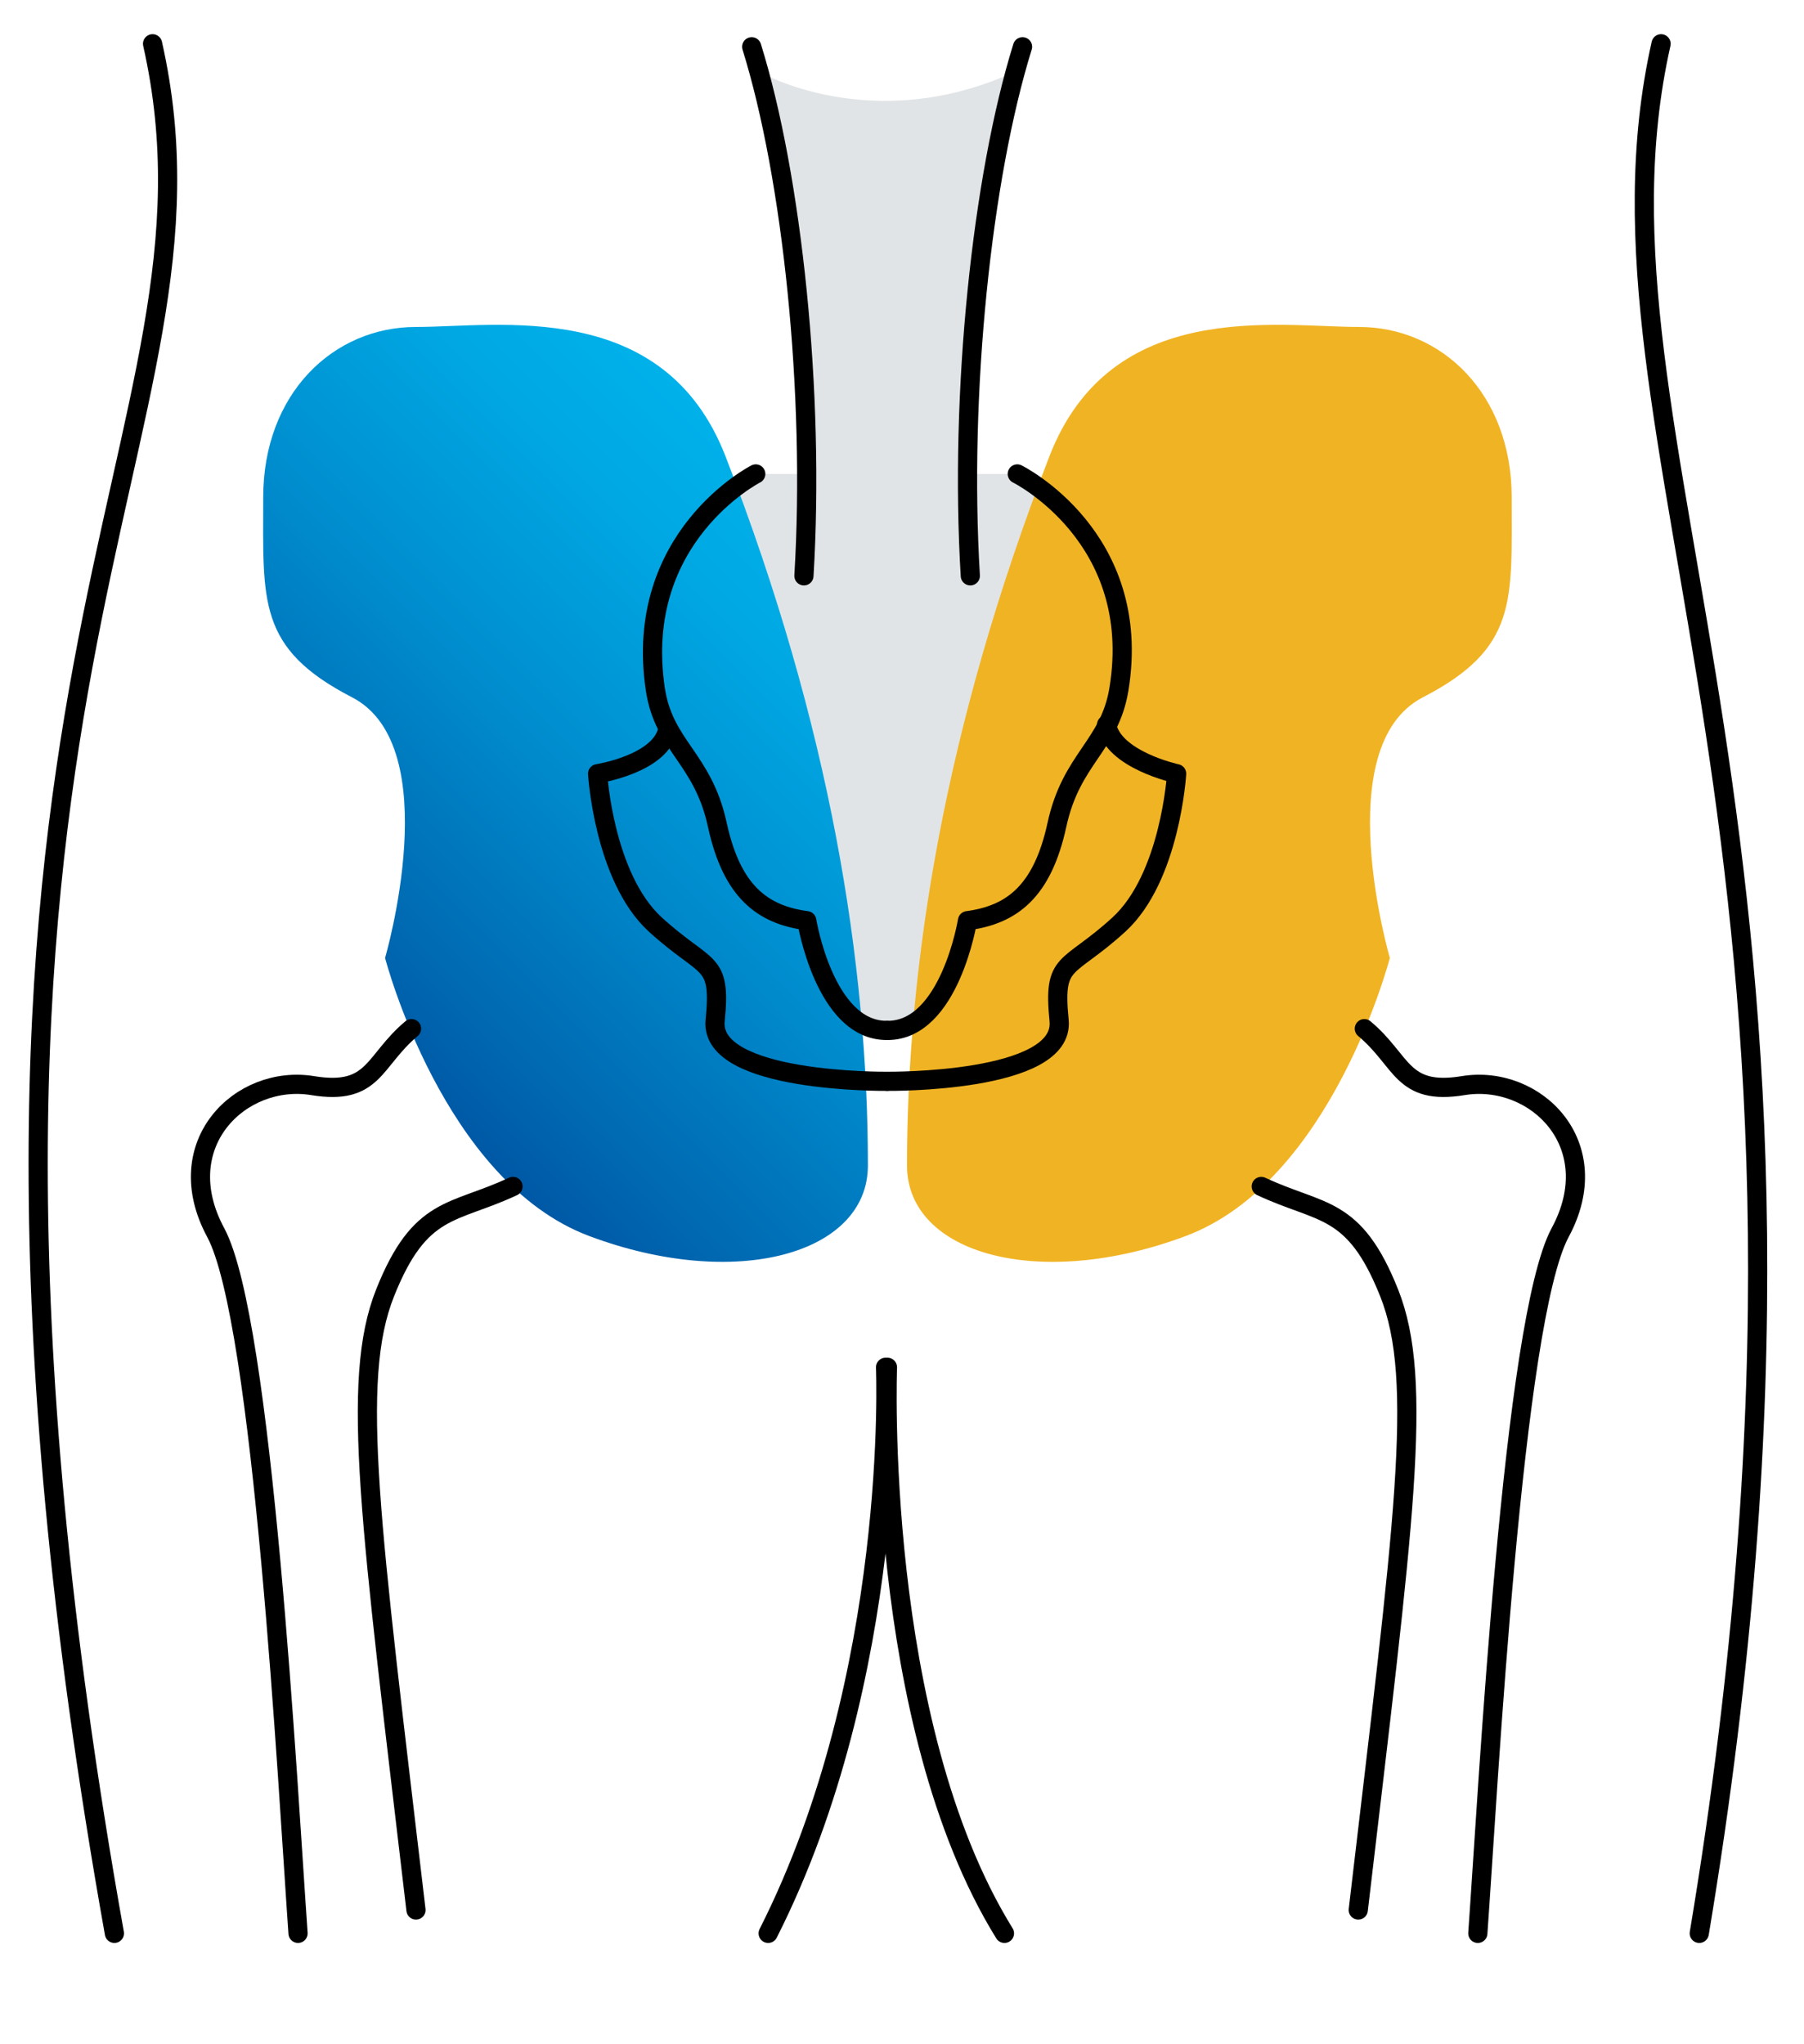 <svg width="188" height="213" viewBox="0 0 188 213" fill="none" xmlns="http://www.w3.org/2000/svg">
<path d="M106.013 49.38H100.317C99.881 31.028 105.802 7.459 105.802 7.459C90.867 14.322 79.083 7.459 79.083 7.459C83.274 20.2 83.991 38.931 84.019 49.38H78.76C78.76 49.38 65.892 55.905 68.297 71.838C69.183 77.758 73.247 78.981 74.752 85.928C76.256 92.875 79.421 95.322 84.075 95.927C84.075 95.927 85.931 107.359 92.386 107.359H92.527C98.981 107.359 100.838 95.927 100.838 95.927C105.492 95.308 108.656 92.861 110.161 85.928C111.666 78.981 115.631 77.744 116.616 71.838C119.245 55.919 106.027 49.38 106.027 49.38H106.013Z" fill="#E1E4E6"/>
<path d="M90.446 121.436C90.446 130.661 76.678 134.5 61.421 128.79C46.149 123.081 40.13 99.808 40.13 99.808C40.13 99.808 46.585 77.758 36.685 72.653C26.799 67.548 27.431 62.655 27.431 51.826C27.431 40.998 34.744 34.066 43.35 34.066C51.956 34.066 69.197 31.014 75.61 47.551C86.55 75.789 90.446 100.412 90.446 121.45V121.436Z" fill="url(#paint0_linear_1925_684)"/>
<path d="M94.523 121.436C94.523 130.661 108.291 134.5 123.548 128.79C138.82 123.081 144.839 99.808 144.839 99.808C144.839 99.808 138.384 77.758 148.284 72.653C158.17 67.548 157.537 62.655 157.537 51.826C157.537 41.012 150.225 34.066 141.619 34.066C133.013 34.066 115.772 31.014 109.359 47.551C98.419 75.789 94.523 100.412 94.523 121.45V121.436Z" fill="url(#paint1_linear_1925_684)"/>
<path d="M11.921 201.438C-11.508 70.206 25.28 46.188 15.9 4.562" stroke="black" stroke-width="2" stroke-linecap="round" stroke-linejoin="round"/>
<path d="M177.085 201.438C196.069 87.658 163.725 46.188 173.105 4.562" stroke="black" stroke-width="2" stroke-linecap="round" stroke-linejoin="round"/>
<path d="M31.059 201.438C29.991 186.349 27.417 137.608 22.481 128.425C17.531 119.242 25.055 111.888 32.578 113.111C39.033 114.166 38.85 110.552 42.886 107.177" stroke="black" stroke-width="2" stroke-linecap="round" stroke-linejoin="round"/>
<path d="M92.386 107.36C85.931 107.36 84.075 95.927 84.075 95.927C79.42 95.308 76.256 92.861 74.752 85.928C73.247 78.981 69.197 77.758 68.297 71.838C65.906 55.919 78.759 49.38 78.759 49.38" stroke="black" stroke-width="2" stroke-linecap="round" stroke-linejoin="round"/>
<path d="M69.605 75.915C68.958 79.586 62.278 80.612 62.278 80.612C62.278 80.612 62.925 91.427 68.297 96.334C73.669 101.228 75.174 99.808 74.527 106.333C73.88 112.858 92.372 112.661 92.372 112.661" stroke="black" stroke-width="2" stroke-linecap="round" stroke-linejoin="round"/>
<path d="M43.35 199.005C38.625 158.786 36.473 143.894 40.13 134.711C43.786 125.528 47.203 126.555 53.461 123.616" stroke="black" stroke-width="2" stroke-linecap="round" stroke-linejoin="round"/>
<path d="M83.78 59.997C84.933 40.942 82.556 18.428 78.337 4.872" stroke="black" stroke-width="2" stroke-linecap="round" stroke-linejoin="round"/>
<path d="M106.561 4.872C102.342 18.428 99.966 40.942 101.119 59.997" stroke="black" stroke-width="2" stroke-linecap="round" stroke-linejoin="round"/>
<path d="M92.513 107.36C98.967 107.36 100.824 95.927 100.824 95.927C105.478 95.308 108.642 92.861 110.147 85.928C111.652 78.996 115.617 77.744 116.602 71.838C119.231 55.919 106.013 49.38 106.013 49.38" stroke="black" stroke-width="2" stroke-linecap="round" stroke-linejoin="round"/>
<path d="M115.322 75.508C115.969 79.178 122.62 80.612 122.62 80.612C122.62 80.612 121.973 91.427 116.601 96.334C111.229 101.242 109.725 99.808 110.372 106.333C111.019 112.858 92.526 112.661 92.526 112.661" stroke="black" stroke-width="2" stroke-linecap="round" stroke-linejoin="round"/>
<path d="M142.181 107.177C146.217 110.538 146.034 114.166 152.489 113.111C160.012 111.888 167.55 119.242 162.586 128.425C157.65 137.608 155.091 186.349 154.008 201.438" stroke="black" stroke-width="2" stroke-linecap="round" stroke-linejoin="round"/>
<path d="M141.548 199.005C146.273 158.786 148.425 143.894 144.769 134.711C141.112 125.528 137.695 126.555 131.438 123.616" stroke="black" stroke-width="2" stroke-linecap="round" stroke-linejoin="round"/>
<path d="M104.677 201.438C91.078 179.472 92.484 142.459 92.484 142.459H92.288C92.288 142.459 93.652 174.578 80.053 201.438" stroke="black" stroke-width="2" stroke-linecap="round" stroke-linejoin="round"/>
<defs>
<linearGradient id="paint0_linear_1925_684" x1="36.474" y1="106.726" x2="87.014" y2="56.186" gradientUnits="userSpaceOnUse">
<stop stop-color="#0058A5"/>
<stop offset="0.14" stop-color="#0068B1"/>
<stop offset="0.52" stop-color="#008FD0"/>
<stop offset="0.82" stop-color="#00A8E3"/>
<stop offset="1" stop-color="#00B1EA"/>
</linearGradient>
<linearGradient id="paint1_linear_1925_684" x1="148.495" y1="106.726" x2="97.955" y2="56.186" gradientUnits="userSpaceOnUse">
<stop stop-color="#F0B323"/>
<stop offset="1" stop-color="#F0B323"/>
</linearGradient>
</defs>
</svg>
